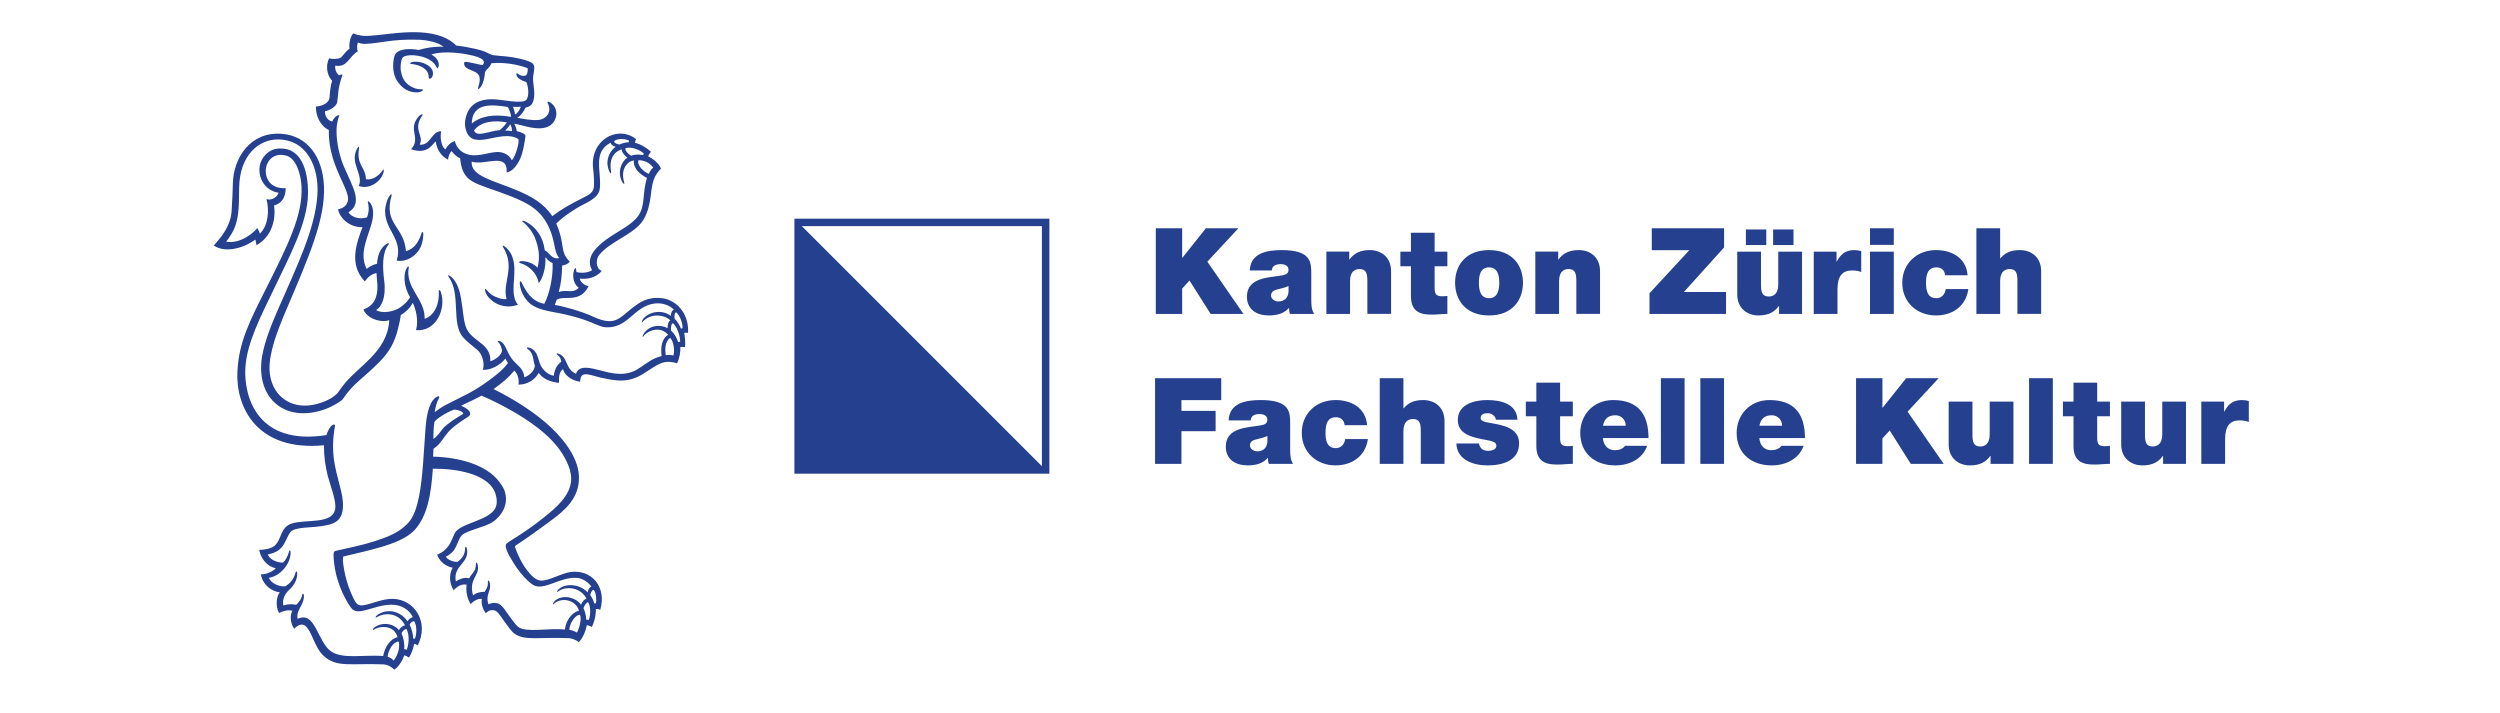 <?xml version="1.0" encoding="utf-8"?>
<!-- Generator: Adobe Illustrator 16.0.0, SVG Export Plug-In . SVG Version: 6.00 Build 0)  -->
<!DOCTYPE svg PUBLIC "-//W3C//DTD SVG 1.1//EN" "http://www.w3.org/Graphics/SVG/1.1/DTD/svg11.dtd">
<svg version="1.1" id="Ebene_1" xmlns="http://www.w3.org/2000/svg" xmlns:xlink="http://www.w3.org/1999/xlink" x="0px" y="0px"
	 width="210.526px" height="60px" viewBox="0 0 210.526 60" enable-background="new 0 0 210.526 60" xml:space="preserve">
<g>
	<defs>
		<rect id="SVGID_1_" x="18" y="2.708" width="171.376" height="53.682"/>
	</defs>
	<clipPath id="SVGID_2_">
		<use xlink:href="#SVGID_1_"  overflow="visible"/>
	</clipPath>
	<path clip-path="url(#SVGID_2_)" fill="#25408E" d="M185.374,39.062h2.004v-2.075c0-1.118,0.416-1.586,1.209-1.586
		c0.402,0,0.584,0.063,0.787,0.135v-1.769c-0.189-0.051-0.385-0.078-0.59-0.078c-0.725,0-1.15,0.342-1.471,0.973h-0.02v-0.842h-1.92
		V39.062z M184.081,33.819h-1.996v2.767c0,0.838-0.459,1.013-0.801,1.013c-0.59,0-0.656-0.426-0.656-1.029v-2.75h-2.002v3.599
		c0,1.199,0.861,1.772,1.799,1.772c0.797,0,1.338-0.27,1.709-0.798h0.02v0.669h1.928V33.819z M176.606,32.226h-1.996v1.594h-0.889
		v1.233h0.889v2.506c0,1.428,0.939,1.562,1.785,1.562c0.426,0,0.883-0.06,1.285-0.06v-1.516c-0.152,0.019-0.301,0.029-0.459,0.029
		c-0.506,0-0.615-0.21-0.615-0.696v-1.826h1.074v-1.233h-1.074V32.226z M170.868,39.062h2.002v-7.215h-2.002V39.062z
		 M169.553,33.819h-2v2.767c0,0.838-0.454,1.013-0.793,1.013c-0.594,0-0.659-0.426-0.659-1.029v-2.75h-2.002v3.599
		c0,1.199,0.86,1.772,1.798,1.772c0.798,0,1.337-0.27,1.705-0.798h0.023v0.669h1.928V33.819z M156.298,39.062h2.219v-2.135
		l0.615-0.678l1.776,2.812h2.771l-3.04-4.394l2.617-2.821h-2.734l-1.983,2.486h-0.021v-2.486h-2.219V39.062z M151.995,36.892
		c0-2.045-0.9-3.203-2.98-3.203c-1.659,0-2.771,1.242-2.771,2.765c0,1.748,1.267,2.737,2.942,2.737c1.196,0,2.291-0.528,2.697-1.65
		h-1.867c-0.169,0.25-0.518,0.372-0.845,0.372c-0.625,0-0.971-0.432-1.017-1.021H151.995z M148.164,35.849
		c0.09-0.563,0.438-0.88,1.031-0.88c0.518,0,0.876,0.394,0.876,0.88H148.164z M143.186,39.062h1.996v-7.215h-1.996V39.062z
		 M139.864,39.062h1.996v-7.215h-1.996V39.062z M138.822,36.892c0-2.045-0.898-3.203-2.983-3.203c-1.657,0-2.765,1.242-2.765,2.765
		c0,1.748,1.264,2.737,2.938,2.737c1.198,0,2.297-0.528,2.699-1.65h-1.867c-0.16,0.25-0.519,0.372-0.845,0.372
		c-0.619,0-0.969-0.432-1.017-1.021H138.822z M134.992,35.849c0.093-0.563,0.438-0.88,1.036-0.88c0.514,0,0.876,0.394,0.876,0.88
		H134.992z M131.377,32.226h-2.002v1.594h-0.885v1.233h0.885v2.506c0,1.428,0.942,1.562,1.785,1.562c0.425,0,0.884-0.06,1.288-0.06
		v-1.516c-0.155,0.019-0.303,0.029-0.457,0.029c-0.509,0-0.614-0.21-0.614-0.696v-1.826h1.071v-1.233h-1.071V32.226z
		 M127.784,35.342c-0.051-1.344-1.415-1.653-2.544-1.653c-1.055,0-2.476,0.342-2.476,1.668c0,0.898,0.617,1.381,2.142,1.645
		c0.933,0.159,1.103,0.257,1.103,0.558c0,0.303-0.414,0.404-0.68,0.404c-0.24,0-0.43-0.063-0.535-0.153
		c-0.151-0.138-0.233-0.282-0.241-0.468h-1.91c0.031,1.354,1.381,1.849,2.615,1.849c1.273,0,2.665-0.392,2.665-1.849
		c0-0.857-0.583-1.255-1.251-1.461c-0.663-0.224-1.423-0.262-1.756-0.404c-0.111-0.053-0.231-0.12-0.231-0.276
		c0-0.341,0.322-0.406,0.604-0.406c0.162,0,0.322,0.053,0.444,0.156c0.126,0.088,0.224,0.226,0.231,0.392H127.784z M116.189,39.062
		h1.994v-2.769c0-0.836,0.459-1.008,0.805-1.008c0.585,0,0.656,0.416,0.656,1.027v2.749h2v-3.598c0-1.202-0.858-1.775-1.798-1.775
		c-0.853,0-1.297,0.291-1.638,0.695h-0.025v-2.537h-1.994V39.062z M115.125,35.805c-0.12-1.438-1.291-2.116-2.664-2.116
		c-1.577,0-2.838,1.1-2.838,2.759c0,1.65,1.261,2.743,2.838,2.743c1.411,0,2.535-0.798,2.729-2.217h-1.916
		c-0.037,0.41-0.341,0.764-0.772,0.764c-0.769,0-0.878-0.661-0.878-1.29c0-0.636,0.109-1.312,0.878-1.312
		c0.209,0,0.382,0.064,0.504,0.181c0.128,0.101,0.202,0.282,0.225,0.488H115.125z M108.646,35.741c0-1.017,0.019-2.053-2.484-2.053
		c-1.243,0-2.634,0.24-2.699,1.712h1.857c0.013-0.219,0.135-0.534,0.751-0.534c0.322,0,0.655,0.128,0.655,0.49
		c0,0.324-0.269,0.408-0.543,0.461c-1.023,0.193-2.957,0.135-2.957,1.787c0,1.104,0.835,1.586,1.843,1.586
		c0.65,0,1.263-0.142,1.688-0.626h0.021c-0.013,0.144,0.019,0.356,0.072,0.497h2.036c-0.221-0.335-0.24-0.776-0.24-1.175V35.741z
		 M106.726,37.192c-0.031,0.545-0.383,0.814-0.838,0.814c-0.366,0-0.629-0.244-0.629-0.479c0-0.354,0.236-0.47,0.676-0.564
		c0.28-0.065,0.55-0.131,0.792-0.253V37.192z M97.269,39.062h2.221v-2.749h2.878v-1.716H99.49v-0.901h3.351v-1.849h-5.572V39.062z"
		/>
	<path clip-path="url(#SVGID_2_)" fill="#25408E" d="M166.433,26.434h2v-2.769c0-0.84,0.455-1.009,0.801-1.009
		c0.583,0,0.654,0.423,0.654,1.027v2.75h1.998v-3.598c0-1.198-0.854-1.775-1.794-1.775c-0.854,0-1.297,0.291-1.638,0.695h-0.021
		v-2.535h-2V26.434z M165.693,23.179c-0.116-1.442-1.289-2.118-2.666-2.118c-1.577,0-2.836,1.101-2.836,2.754
		c0,1.663,1.259,2.75,2.836,2.75c1.419,0,2.535-0.796,2.729-2.221h-1.907c-0.042,0.415-0.346,0.769-0.776,0.769
		c-0.769,0-0.883-0.657-0.883-1.297c0-0.632,0.114-1.299,0.883-1.299c0.212,0,0.381,0.057,0.503,0.171
		c0.133,0.111,0.202,0.282,0.221,0.493H165.693z M157.473,20.623h2.004v-1.402h-2.004V20.623z M157.473,26.434h2.004v-5.243h-2.004
		V26.434z M152.738,26.434h1.998v-2.072c0-1.12,0.426-1.585,1.217-1.585c0.402,0,0.582,0.059,0.783,0.13v-1.768
		c-0.189-0.046-0.381-0.078-0.585-0.078c-0.727,0-1.151,0.341-1.474,0.968h-0.021v-0.838h-1.918V26.434z M151.749,21.191h-2.002
		v2.767c0,0.84-0.45,1.011-0.798,1.011c-0.583,0-0.655-0.423-0.655-1.03v-2.748h-2v3.598c0,1.198,0.861,1.775,1.796,1.775
		c0.801,0,1.337-0.274,1.705-0.796h0.02v0.666h1.935V21.191z M147.022,20.636h1.718v-1.312h-1.718V20.636z M149.315,20.636h1.716
		v-1.312h-1.716V20.636z M138.906,26.434h6.444v-1.847h-3.547l3.383-3.75v-1.617h-6.089v1.848h3.163l-3.354,3.627V26.434z
		 M129.289,26.434h2.002v-2.769c0-0.84,0.453-1.009,0.799-1.009c0.583,0,0.654,0.423,0.654,1.027v2.75h1.996v-3.598
		c0-1.198-0.853-1.775-1.79-1.775c-0.8,0-1.337,0.271-1.709,0.794h-0.021v-0.664h-1.931V26.434z M126.253,23.807
		c0,0.556-0.104,1.305-0.861,1.305s-0.853-0.75-0.853-1.305c0-0.556,0.095-1.291,0.853-1.291S126.253,23.25,126.253,23.807
		 M128.25,23.807c0-1.453-0.888-2.746-2.858-2.746s-2.859,1.292-2.859,2.746c0,1.455,0.889,2.758,2.859,2.758
		S128.25,25.261,128.25,23.807 M120.811,19.598h-1.996v1.594h-0.889v1.232h0.889v2.509c0,1.428,0.935,1.562,1.783,1.562
		c0.425,0,0.882-0.061,1.286-0.061v-1.516c-0.151,0.023-0.303,0.032-0.455,0.032c-0.505,0-0.618-0.21-0.618-0.697v-1.83h1.073
		v-1.232h-1.073V19.598z M111.695,26.434h1.993v-2.769c0-0.84,0.453-1.009,0.8-1.009c0.584,0,0.659,0.423,0.659,1.027v2.75h1.996
		v-3.598c0-1.198-0.854-1.775-1.798-1.775c-0.792,0-1.331,0.271-1.705,0.794h-0.018v-0.664h-1.928V26.434z M110.423,23.109
		c0-1.008,0.017-2.048-2.484-2.048c-1.242,0-2.634,0.242-2.697,1.716h1.859c0.008-0.223,0.13-0.535,0.75-0.535
		c0.322,0,0.657,0.13,0.657,0.482c0,0.337-0.278,0.415-0.547,0.467c-1.021,0.19-2.957,0.133-2.957,1.788
		c0,1.101,0.835,1.585,1.843,1.585c0.651,0,1.263-0.143,1.688-0.623h0.017c-0.006,0.139,0.023,0.349,0.074,0.493h2.042
		c-0.228-0.333-0.244-0.777-0.244-1.173V23.109z M108.507,24.566c-0.034,0.545-0.387,0.819-0.842,0.819
		c-0.366,0-0.629-0.244-0.629-0.486c0-0.354,0.238-0.465,0.682-0.566c0.27-0.061,0.545-0.13,0.79-0.252V24.566z M97.33,26.434h2.221
		v-2.131l0.616-0.68l1.779,2.811h2.764l-3.038-4.398l2.613-2.814h-2.736l-1.979,2.484h-0.019v-2.484H97.33V26.434z"/>
	<path clip-path="url(#SVGID_2_)" fill="#25408E" d="M32.643,55.305c0.195,0.057,0.403,0.175,0.502,0.328
		c0.244-0.295,0.578-0.979,0.434-1.608C33.122,54.024,32.694,54.738,32.643,55.305 M33.815,53.363
		c0.175,0.341,0.27,0.933,0.222,1.299c0.065,0.007,0.142,0.032,0.216,0.058c0.14-0.348,0.284-1.194-0.028-1.759
		C34.077,52.984,33.856,53.146,33.815,53.363 M34.941,53.795c0.19-0.545,0.131-1.208-0.062-1.47
		c-0.049-0.071-0.333,0.089-0.381,0.289c0.153,0.263,0.303,0.814,0.289,1.149C34.835,53.764,34.891,53.77,34.941,53.795
		 M47.945,53.037c0.257,0.038,0.498,0.141,0.64,0.238c0.121-0.213,0.436-1.049,0.257-1.512
		C48.32,51.816,47.939,52.664,47.945,53.037 M49.131,51.212c0.127,0.226,0.23,0.688,0.238,0.971c0.07,0.006,0.153,0.006,0.22,0.019
		c0.185-0.552,0.122-1.24-0.067-1.482C49.414,50.679,49.213,50.976,49.131,51.212 M50.186,50.808c0.062-0.315,0-0.899-0.168-1.111
		c-0.119-0.078-0.255,0.147-0.314,0.41c0.136,0.193,0.3,0.495,0.333,0.701C50.089,50.801,50.13,50.801,50.186,50.808 M38.236,34.493
		c-0.722,0.263-1.631,0.88-1.656,1.055c-0.063,0.404-0.088,0.977-0.088,1.415c0.477-0.28,0.607-0.772,1.138-1.191
		c0.958-0.756,1.427-0.865,1.376-0.978C38.895,34.597,38.446,34.493,38.236,34.493 M48.633,48.669
		c-1.448-0.15-2.843,1.155-3.755,0.576c-0.419-0.263-0.971-0.858-1.376-1.452c-0.257-0.379-0.977-1.451-0.912-1.883
		c0.027-0.179,0.311-0.313,0.819-0.636c0.88-0.558,1.672-1.115,2.406-1.709c0.896-0.721,2.27-1.811,2.284-3.232
		c0.01-0.97-0.634-2.031-1.136-2.68c-0.886-1.149-2.403-2.236-3.855-3.057c-0.636-0.366-1.823-0.983-2.565-1.278
		c-0.73,0.41-1.09,0.521-1.708,0.853c0.455,0.182,0.823,0.479,0.753,0.729c-0.045,0.153-0.162,0.186-0.705,0.545
		c-0.317,0.213-0.71,0.514-0.889,0.687c-0.398,0.36-0.614,0.772-0.951,1.175c-0.208,0.246-0.34,0.337-0.547,0.491
		c0,0.204-0.013,0.392-0.028,0.654c2.367,0.065,4.504,0.745,5.537,2.069c0.146,0.186,0.379,0.514,0.465,0.758
		c0.465,1.234-0.325,2.242-0.983,2.679c-0.66,0.438-2.154,0.701-2.576,1.101c-0.325,0.301-0.358,0.859-0.744,1.344
		c-0.173,0.21-0.375,0.339-0.621,0.479c0.133,0.253,0.641,0.463,1.001,0.426c0.14-0.137,0.282-0.226,0.424-0.444
		c0.108-0.167,0.209-0.438,0.199-0.732c0-0.076,0.103-0.16,0.15,0.09c0.235,1.228-1.192,1.369-0.936,2.743
		c0.265-0.175,0.683-0.385,1.131-0.27c0.111-0.239,0.272-0.379,0.405-0.585c0.074-0.122,0.168-0.315,0.154-0.667
		c0-0.091,0.116-0.122,0.167,0.185c0.143,0.887-0.792,1.114-0.41,2.512c0.257-0.217,0.627-0.313,0.981-0.301
		c0.097-0.198,0.319-0.406,0.267-0.849c-0.013-0.097,0.093-0.2,0.17,0.131c0.153,0.652-0.399,0.905-0.117,1.765
		c0.99-0.398,1.242,0.315,1.678,0.88c0.249,0.322,0.578,0.831,0.833,1.029c0.67,0.507,2.52,0.071,3.924,0.219
		c0.093-0.764,0.588-1.446,1.188-1.59c-0.282-0.949-1.533-1.168-2.147-0.538c-0.097,0.099-0.037-0.158,0.147-0.314
		c0.59-0.494,1.65-0.341,2.175,0.348c0.103-0.263,0.306-0.49,0.459-0.495c-0.444-0.945-1.73-1.149-2.44-0.578
		c-0.058,0.044-0.076-0.076,0.121-0.251c0.545-0.482,1.722-0.444,2.412,0.288c0.049-0.27,0.189-0.469,0.325-0.469
		C49.623,49.104,49.105,48.711,48.633,48.669 M56.438,28.449c-0.451,0.301-0.451,1.013-0.373,1.463
		c0.237-0.044,0.435-0.032,0.642,0.031C56.847,29.468,56.707,28.725,56.438,28.449 M57.274,28.773c0.01-0.533-0.283-1.282-0.6-1.554
		c-0.155,0.025-0.188,0.385-0.167,0.623c0.301,0.265,0.504,0.648,0.601,0.966C57.162,28.796,57.227,28.781,57.274,28.773
		 M56.802,26.823c0.216,0.226,0.438,0.558,0.541,0.847c0.037-0.013,0.097-0.025,0.134-0.025c0.026-0.388-0.209-1.065-0.526-1.339
		C56.814,26.27,56.769,26.646,56.802,26.823 M55.01,14.12c-0.301-0.472-0.931-0.655-1.252-0.619
		c-0.116,0.459,0.481,0.992,0.882,1.141C54.767,14.349,54.894,14.2,55.01,14.12 M54.212,12.926
		c-0.282-0.275-1.017-0.617-1.547-0.444c-0.041,0.214,0.255,0.505,0.473,0.633c0.26-0.099,0.626-0.137,1.015-0.052
		C54.167,13.023,54.187,12.98,54.212,12.926 M51.28,14.368c-0.196-0.541-0.161-0.943,0.054-1.404
		c0.104-0.228,0.345-0.488,0.507-0.608c-0.283-0.063-0.391-0.21-0.425-0.341c-1.549,0.828-0.739,2.432-0.905,3.857
		c-0.095,0.888-1.224,1.208-1.964,1.669c-0.636,0.4-1.267,0.832-1.703,1.28c0.796,1.893,0.25,2.306,1.141,3.221
		c-0.151,0.179-0.438,0.31-0.647,0.31c-0.013,0.8-0.081,1.526-0.289,2.247c0.654-0.268,1.138,0.172,1.684-0.358
		c-0.502-0.381-0.523-1.088-0.394-1.482c0.072-0.227,0.169-0.198,0.169-0.137c0,0.116,0.016,0.221,0.045,0.292
		c0.29,0.078,0.902,0.105,1.308-0.162c-0.695-1.189,0.64-2.236,1.644-2.893c0.697-0.457,1.708-0.962,2.208-1.636
		c0.67-0.905,0.341-1.895,0.77-3.238c-0.504-0.254-1.177-0.756-1.103-1.476c-0.535,0.065-1.16,0.729-0.815,1.848
		c0.056,0.196-0.063,0.139-0.175-0.042c-0.438-0.823-0.045-1.76,0.449-2.034c-0.274-0.179-0.509-0.531-0.481-0.714
		c-0.811,0.293-1.067,0.996-0.895,1.927C51.492,14.636,51.379,14.642,51.28,14.368 M52.967,11.837
		c-0.283-0.137-0.829-0.206-1.199,0.006c-0.125,0.107,0.031,0.257,0.382,0.331c0.271-0.13,0.56-0.183,0.797-0.194
		C52.947,11.924,52.953,11.905,52.967,11.837 M42.969,10.484c-0.025-0.015-0.051,0.055-0.097,0.124
		c-0.064,0.103-0.181,0.255-0.333,0.392c0.148-0.008,0.443,0.013,0.577,0.042C43.136,10.842,43.017,10.507,42.969,10.484
		 M39.923,10.985c0.191,0.623,1.294,0.034,2.156-0.025c0.269-0.223,0.479-0.451,0.602-0.652
		C41.622,10.096,40.456,10.237,39.923,10.985 M43.2,8.995c0.08,0.196,0.14,0.415,0.147,0.497c0.013,0.086,0.013,0.158,0.056,0.137
		c0.15-0.074,0.407-0.415,0.448-0.648C43.677,9.012,43.354,9.006,43.2,8.995 M39.727,10.399c0.722-0.598,1.774-0.823,3.312-0.56
		c-0.012-0.263-0.16-0.65-0.283-0.832C41.215,8.751,39.76,8.73,39.727,10.399 M35.236,3.345c-2.311-0.065-3.113,0.297-4.527,0.354
		c-0.274-0.006-0.487-0.08-0.572-0.118c-0.07,0.158-0.097,0.552-0.004,0.741c-0.78,0.463-0.869,1.377-1.895,1.208
		c-0.066,0.284,0.106,0.667,0.306,0.811c0.102-0.04,0.321-0.118,0.289-0.013C28.415,7.507,28.5,8.006,28.396,8.6
		c-0.065,0.352-0.569,0.678-1.024,0.766c-0.037,0.316,0.164,0.783,0.601,0.865c0.259-0.535,0.649-0.617,0.584-0.455
		c-0.116,0.271-0.206,0.756-0.216,1.099c-0.027,1.16,0.27,2.333,0.639,3.198c0.72,1.676,1.615,3.015,0.373,3.8
		c0.162,0.387,0.963,0.657,1.557,0.423c0.25-0.645,0.095-1.135,0.06-1.295c-0.011-0.053,0.041-0.063,0.105-0.017
		c0.36,0.306,0.386,0.903,0.315,1.379c-0.183,1.259-1.263,2.821-0.515,4.284c0.22-0.198,0.56-0.364,0.875-0.436
		c0.053-0.765,0.294-1.303,0.736-1.63c0.261-0.185,0.307-0.067,0.235,0.011c-0.549,0.669-0.511,1.924-0.366,3.055
		c0.187,1.411-0.257,2.24-0.683,2.461c0.523,0.328,1.39,0.126,1.833-0.101c0.324-0.171,0.829-0.596,1.024-0.977
		c-0.492-0.846-0.529-1.638-0.401-2.147c0.106-0.417,0.341-0.56,0.294-0.36c-0.313,1.779,1.375,2.594,1.339,4.324
		c0.879-0.289,1.259-1.345,1.188-2.339c0.017-0.135,0.123-0.07,0.168,0.065c0.5,1.419-0.403,3.39-2.083,3.226
		c0.238-0.842-0.038-1.823-0.276-2.301c-0.22,0.442-0.623,0.813-1.008,1.034c-0.054,0.438-0.156,0.83-0.232,1.144
		c-0.276,1.164-0.761,1.973-1.483,2.718c-1.581,1.617-2.166,1.748-3.193,3.247c-0.224,0.229-0.91,0.596-1.304,0.756
		c-3.126,1.229-5.746-0.442-5.539-3.796c0.086-1.35,0.79-3.116,1.35-4.402c1.639-3.748,3.18-6.88,3.376-9.74
		c0.164-2.347-0.847-4.69-3.294-4.716c-1.658-0.015-3.257,1.348-3.292,4.074c-0.022,1.613,0.017,2.832-0.675,3.929
		c-0.147,0.234-0.222,0.352-0.419,0.608c0.951,0.156,1.958-0.381,2.626-1.147c0.062,0.112,0.167,0.293,0.212,0.47
		c0.7-0.672,0.817-1.918,0.556-2.908c0.457,0.131,0.871-0.149,1.031-0.537c-1.059-0.141-1.766-1.143-1.6-2.249
		c0.104-0.655,0.675-1.366,1.46-1.459c2.035-0.238,2.632,1.827,2.608,3.788c-0.039,2.482-1.539,5.229-2.867,8.015
		c-1.072,2.244-2.283,4.514-2.407,6.646c-0.138,2.364,0.948,6.585,6.821,5.667c0.238-0.688,0.529-0.954,0.701-0.876
		c0.054,0.034,0.015,0.144-0.019,0.36c-0.106,0.727-0.143,1.181-0.106,1.96c0.074,1.528,0.736,3.053,0.814,4.156
		c0.119,1.756-0.78,1.955-2.213,2.115c-0.597,0.072-1.49,0.045-2.035,0.308c-0.321,0.153-0.528,0.945-0.837,1.343
		c-0.309,0.395-0.726,0.586-1.24,0.688c0.158,0.392,0.688,0.674,1.266,0.688c0.204-0.155,0.433-0.528,0.535-0.97
		c0.017-0.091,0.126-0.156,0.12,0.185c-0.032,0.918-0.881,1.92-1.83,2.063c0.172,0.436,0.84,0.769,1.369,0.714
		c0.41-0.221,0.737-0.61,0.886-1.171c0.039-0.153,0.138-0.082,0.136,0.122c-0.016,0.552-0.296,0.996-0.67,1.337
		c-0.371,0.348-0.615,0.803-0.494,1.335c0.247-0.122,0.72-0.147,1.08-0.069c0.179-0.166,0.438-0.45,0.506-0.861
		c0.024-0.135,0.162-0.103,0.138,0.213c-0.054,0.762-0.683,1.109-0.523,1.836c1.494-0.72,1.657,1.941,2.821,2.745
		c0.964,0.661,2.75,0.264,4.381,0.379c0.117-0.714,0.574-1.446,1.209-1.581c-0.271-1.021-1.46-0.991-2.003-0.632
		c-0.118,0.078-0.086-0.082,0.047-0.185c0.66-0.493,1.615-0.348,2.069,0.219c0.113-0.206,0.331-0.373,0.512-0.404
		c-0.473-0.979-1.585-1.164-2.394-0.67c-0.148,0.098-0.103-0.113,0.156-0.263c0.963-0.564,1.99-0.12,2.447,0.6
		c0.092-0.155,0.295-0.347,0.448-0.337c-0.264-0.634-0.955-1.077-1.836-1.065c-1.524,0.032-2.807,1.043-3.365,0.257
		c-0.629-0.88-1.409-2.492-1.473-4.419c0-0.162,0.006-0.315,0.15-0.366c1.184-0.265,2.296-0.49,3.297-0.812
		c1.073-0.352,2.14-0.727,2.908-1.625c0.814-0.956,1.041-3.12,1.182-4.883c0.064-0.834,0.148-2.08,0.21-3
		c0.104-1.472,0.419-2.408,0.994-2.68c0.146-0.07,0.216,0,0.106,0.206c-0.149,0.238-0.27,0.694-0.329,1.105
		c0.257-0.2,0.592-0.417,0.82-0.548c0.755-0.402,1.261-0.623,2.09-1.061c0.798-0.422,1.563-0.973,2.128-1.417
		c0.36-0.282,0.778-0.626,1.136-1.107c-0.091-0.123-0.179-0.27-0.224-0.379c-0.405,0.547-1.24,1.002-1.895,0.946
		c0.172-0.552-0.026-1.318-0.49-1.695c-0.506-0.425-0.828-0.655-1.149-1.015c-1.074-1.173-0.155-3.648-1.259-5.147
		c-0.075-0.149,0.088-0.112,0.27,0.059c0.643,0.608,0.761,1.539,0.895,2.472c0.101,0.699,0.14,1.543,0.475,2.061
		c0.593,0.935,1.947,1.139,1.889,2.545c0.429-0.116,0.963-0.533,0.983-0.899c-0.02-0.167-0.108-0.545-0.335-0.718
		c-0.058-0.04-0.019-0.13,0.152-0.071c0.317,0.095,0.471,0.486,0.611,0.777c0.142,0.313,0.3,0.596,0.516,0.848
		c0.392,0.449,0.87,0.682,0.938,1.415c0.364-0.117,0.84-0.49,0.886-0.972c-0.192-0.545-0.068-1.059-0.636-1.432
		c-0.076-0.053-0.039-0.179,0.268-0.053c0.722,0.31,0.613,1.17,0.966,1.646c0.235,0.314,0.515,0.583,0.99,0.686
		c0.051-0.444,0.241-0.926,0.633-1.174c-0.037-0.245-0.073-0.398-0.349-0.613c-0.078-0.061-0.064-0.179,0.25-0.019
		c0.657,0.337,0.467,1.265,1.342,1.638c0.25-0.769,1.195-0.505,2.094-0.276c0.444,0.125,0.996,0.257,1.475,0.276
		c1.781,0.084,2.076-1.104,3.641-1.495c-0.112-0.779,0.047-1.493,0.545-1.793c-0.65-0.771-1.73-0.373-2.1,0.156
		c-0.077,0.103-0.068-0.084,0.057-0.263c0.47-0.708,1.42-0.786,1.998-0.444c-0.013-0.244,0.084-0.638,0.233-0.653
		c-0.429-0.478-1.677-0.673-2.356,0.146c-0.082,0.095-0.061-0.086,0.035-0.231c0.496-0.676,1.609-0.866,2.364-0.301
		c-0.006-0.158,0.078-0.499,0.261-0.507c-0.317-0.377-0.953-0.6-1.578-0.541c-1.792,0.185-2.283,2.166-4.221,2.004
		c-0.444-0.04-0.88-0.328-1.744-0.623c-0.453-0.16-1.011-0.313-1.516-0.432c-1.383-0.322-2.67-0.341-3.382-1.271
		c-0.245-0.316-0.45-0.695-0.535-1.257c-0.041-0.257,0.06-0.375,0.136-0.202c0.418,0.838,0.867,1.61,1.921,1.815
		c0.432-0.821,0.75-2.221,0.701-3.43c-0.464-0.208-0.458-0.417-0.609-0.48c0.066,0.922-0.275,1.882-0.565,2.167
		c-0.132-0.859-0.844-1.497-1.584-1.697c-0.093-0.027-0.107-0.185,0.296-0.156c0.27,0.019,0.905,0.188,1.183,0.56
		c0.255-0.891,0.103-1.718-0.209-2.528c-0.169-0.434-0.575-1.002-1.023-1.337c-0.104-0.067-0.059-0.179,0.258-0.015
		c0.82,0.421,1.454,1.248,1.591,2.4c0.433,0.252,0.617,0.819,1.22,0.657c-0.52-0.585-0.261-1.562-1.08-2.983
		c-0.436-0.755-1.022-1.301-2.007-1.781c-1.211-0.598-2.668-1.017-3.606-1.388c-0.985-0.396-1.524-0.83-1.652-2.246
		c-0.327-0.147-0.521-0.356-0.72-0.603c-0.175,0.152-0.291,0.497-0.295,0.72c-0.635-0.307-0.971-0.956-1.035-1.52
		c-0.201,0.027-0.604,1.181-2.083,0.632c0.88-0.918-0.321-1.638,0.623-2.729c0.181-0.221,0.444-0.275,0.327-0.111
		c-0.86,1.231,0.181,1.659-0.224,2.465c0.936,0.086,0.99-1.147,1.81-1.133c-0.113,0.55,0.015,1.295,0.351,1.531
		c0.192-0.352,0.436-0.575,0.796-0.714c0.162,0.676,0.636,1.038,1.22,1.167c0.884,0.198,1.878-0.326,2.596-0.221
		c0.438,0.061,0.823,0.314,0.983,0.685c0.358-0.356,0.688-1.691,0.542-1.794c-1.401-0.872-3.683,1.004-4.34-0.583
		c-0.12-0.28-0.179-0.636-0.128-0.958c0.196-1.282,1.043-1.901,2.572-1.794c0.668,0.048,2.136,0.366,2.528,0.078
		c0.325-0.245,0.237-1.152,0.043-1.545c-0.399-0.105-0.855-0.369-0.83-0.663c0.019-0.259,0.262,0.288,0.787,0.12
		c0.148-0.063,0.229-0.598,0.131-0.629c-0.841-0.312-2.005-0.512-3.028-0.402c-0.151,0.457-0.514,0.505-0.544,0.854
		c-0.051,0.606-0.239,1.099-0.494,1.299c-0.103,0.063-0.097-0.038-0.038-0.228c0.075-0.236,0.159-0.629,0.045-0.872
		c-0.233-0.516-1.233-0.444-1.261-1.009c-0.016-0.233,0.12-0.204,1.118,0.021c0.419,0.101,0.46,0.107,0.518-0.021
		c0.17-0.368-0.405-0.57-0.903-0.692c-1.516-0.362-2.911-0.316-3.497-0.086c0.593,0.282,0.749,0.857,0.56,1.126
		c-0.13,0.172-0.034-0.28-0.708-0.687c-0.736-0.442-2.032-0.514-2.279-0.158c-0.146,0.202-0.183,0.798-0.14,1.067
		c0.078,0.465,0.224,0.922,0.739,1.27c0.705,0.474,1.182,0.21,1.117,0.36c-0.15,0.322-1.072,0.276-1.613-0.154
		c-0.444-0.354-0.778-0.827-0.864-1.495c-0.06-0.472,0-1.185,0.216-1.442c0.295-0.35,1.132-0.425,1.908-0.274
		c0.627-0.191,1.46-0.316,2.096-0.265C36.903,3.563,36.017,3.372,35.236,3.345 M44.257,9.061c-0.151,0.313-0.421,0.72-0.709,0.857
		c0.455,0.08,1.233,0.244,1.802,0.183c0.716-0.078,1.147-0.745,0.768-1.419c-0.032-0.046-0.019-0.179,0.16-0.082
		c0.883,0.478,0.7,1.771-0.22,2.101c-0.884,0.318-1.977-0.156-2.755-0.287c0.116,0.207,0.2,0.472,0.212,0.625
		c0.216,0.055,0.755,0.21,0.736,0.415c-0.08,0.609-0.197,1.341-0.446,1.912c-0.229,0.503-0.636,1.088-1.139,1.153
		c0.104-1.75-1.844-0.543-2.944-0.905c-0.099,1.24,1.854,1.575,3.934,2.465c1.087,0.47,2.147,1.042,2.855,2.123
		c0.821-0.627,1.522-1,2.615-1.56c0.412-0.207,0.783-0.394,0.866-0.786c0.065-0.307,0.026-1.122-0.038-1.604
		c-0.324-2.432,2.03-3.765,3.617-2.537c-0.045,0.072-0.09,0.186-0.099,0.305c0.491,0.125,1.01,0.44,1.345,0.76
		c-0.101,0.122-0.186,0.246-0.23,0.394c0.393,0.17,0.914,0.596,1.076,1.025c-0.197,0.17-0.43,0.528-0.516,0.705
		c-0.295,0.624-0.295,1.413-0.431,2.125c-0.117,0.623-0.354,1.31-0.749,1.777c-0.866,1.023-2.639,1.587-3.51,2.666
		c-0.298,0.362-0.302,1.154,0.216,1.337c-0.494,0.623-1.32,0.722-1.851,0.655c0.094,0.392,0.526,0.61,0.75,0.631
		c-0.743,1.482-2.053,0.741-2.69,1.146c-0.064,0.191-0.109,0.307-0.163,0.436c1.076,0.188,2.22,0.569,2.872,0.832
		c0.571,0.235,1.442,0.743,2.25,0.446c0.494-0.184,0.963-0.687,1.408-1.025c0.597-0.451,1.257-0.966,2.507-0.817
		c1.11,0.13,2.281,1.191,2.187,2.918c-0.127-0.019-0.232-0.019-0.324,0c0.051,0.257,0.117,0.84,0.067,1.194
		c-0.167-0.025-0.296-0.013-0.393,0.006c0.03,0.322-0.066,0.97-0.278,1.364c-0.314-0.11-0.798-0.186-1.213-0.053
		c-1.171,0.379-1.952,1.644-3.806,1.493c-0.438-0.034-0.998-0.137-1.436-0.24c-0.414-0.095-1.01-0.315-1.302-0.275
		c-0.334,0.044-0.354,0.263-0.416,0.629c-0.817-0.137-1.309-0.604-1.43-1.065c-0.364,0.264-0.338,0.731-0.338,1.156
		c-0.713-0.065-1.356-0.328-1.712-0.84c-0.258,0.518-0.922,1.006-1.7,0.989c0.054-0.322,0-0.844-0.354-1.179
		c-0.469,0.579-0.992,1.017-1.747,1.552c1.407,0.705,2.994,1.636,4.372,2.812c1.257,1.073,2.74,2.774,2.82,4.51
		c0.088,1.863-1.261,2.943-2.335,3.741c-1.063,0.789-1.954,1.425-2.968,2.099c-0.097,0.065-0.091,0.118-0.065,0.191
		c0.246,0.708,0.608,1.409,1.014,1.925c0.229,0.295,0.688,0.84,1.147,0.853c0.707,0.021,1.712-0.623,2.522-0.725
		c1.763-0.225,3.043,1.26,2.479,3.188c-0.113-0.059-0.268-0.084-0.367-0.071c0.021,0.577-0.172,1.188-0.337,1.516
		c-0.148-0.09-0.308-0.141-0.424-0.159c-0.086,0.479-0.348,1.115-0.675,1.432c-0.23-0.198-0.598-0.308-0.812-0.335
		c-2.51-0.102-3.674,0.231-4.564-0.346c-0.291-0.188-0.608-0.682-0.867-1.023c-0.265-0.345-0.561-0.893-0.841-0.962
		c-0.35-0.091-0.572,0.051-0.749,0.231c-0.25-0.315-0.405-0.791-0.334-1.195c-0.325-0.082-0.713,0.193-0.938,0.417
		c-0.27-0.373-0.434-1.055-0.343-1.626c-0.435-0.097-0.86,0.194-1.097,0.474c-0.429-0.696-0.341-1.463-0.078-1.9
		c-0.591-0.114-1.103-0.526-1.309-1.098c1-0.425,1.14-1.073,1.471-1.787c0.438-0.943,3.223-1.055,3.518-2.383
		c0.095-0.424-0.045-0.976-0.196-1.26c-0.749-1.387-3.12-1.825-5.155-1.812c-0.076,1.151-0.198,2.142-0.427,2.99
		c-0.213,0.802-0.569,1.572-1.071,2.132c-0.667,0.746-1.833,1.169-2.896,1.484c-1.067,0.308-2.004,0.521-3.125,0.783
		c-0.183,0.02,0.093,1.927,0.667,3.162c0.312,0.672,0.432,1.04,0.995,0.95c0.694-0.104,1.645-0.573,2.524-0.541
		c1.792,0.059,3.046,1.966,2.063,3.916c-0.117-0.067-0.201-0.109-0.305-0.129c-0.066,0.44-0.257,0.872-0.429,1.16
		c-0.148-0.104-0.262-0.151-0.405-0.191c-0.181,0.545-0.534,1.011-0.842,1.208c-0.218-0.225-0.526-0.432-0.962-0.448
		c-2.706-0.104-3.876,0.295-4.973-0.707c-0.361-0.322-0.643-0.863-0.882-1.409c-0.455-1.067-0.829-1.656-1.613-0.88
		c-0.328-0.488-0.366-1.105-0.15-1.516c-0.356-0.116-0.837,0.044-1.121,0.188c-0.29-0.51-0.251-1.337,0.058-1.743
		c-0.746-0.078-1.451-0.692-1.586-1.51c0.424,0.015,0.963-0.219,1.259-0.514c-0.688-0.141-1.247-0.741-1.402-1.55
		c0.451,0,0.977-0.103,1.269-0.326c0.652-0.514,0.448-1.547,1.463-1.889c1.226-0.406,3.612,0.14,3.683-1.383
		c0.033-0.643-0.433-1.861-0.638-2.621c-0.207-0.809-0.325-1.657-0.325-2.59c-5.64,0.539-7.444-3.198-7.285-6.238
		c0.129-2.474,1.019-4.188,2.455-7.042c1.767-3.524,3.048-6.057,2.945-8.476c-0.054-1.101-0.459-2.404-1.281-2.632
		c-1.565-0.44-2.168,1.341-1.403,2.255c0.257,0.307,0.75,0.537,1.341,0.476c0.026,0.819-0.391,1.324-0.97,1.459
		c0.201,1.499-0.41,2.762-1.483,3.354c-0.013-0.177-0.058-0.316-0.099-0.478C20.732,20.772,19.08,21.4,18,20.678
		c0.319-0.364,0.479-0.554,0.688-0.832c0.416-0.579,0.768-1.274,0.815-2.069c0.056-0.834,0.09-1.651,0.107-2.333
		c0.047-2.149,1.477-4.373,4.098-4.177c2.211,0.16,3.46,1.968,3.573,4.383c0.131,2.79-1.272,5.987-3.178,10.451
		c-0.757,1.773-1.463,3.619-1.405,5.044c0.068,1.748,1.241,2.975,2.891,3.013c1.005,0.027,2.249-0.457,2.772-0.989
		c0.074-0.071,0.14-0.173,0.422-0.564c1.263-1.756,3.84-2.88,3.995-5.638c-0.864,0.266-1.977-0.269-2.166-0.905
		c0.771-0.286,1.326-0.909,1.131-2.516c-0.013-0.152-0.033-0.362-0.039-0.549c-0.424,0.071-0.773,0.379-0.976,0.705
		c-1.404-1.449-0.675-3.295-0.203-4.575c-1.076,0.046-1.942-0.779-2.051-1.509c0.518-0.069,0.85-0.451,0.837-0.907
		c-0.008-0.379-0.276-0.954-0.485-1.404c-0.595-1.293-1.166-2.594-1.134-4.358c-0.767-0.364-1.112-1.265-1.09-1.977
		c0.664-0.049,1.131-0.362,1.15-0.788c0.02-0.337,0.074-0.964,0.216-1.379c-0.254-0.249-0.657-1.002-0.259-1.887
		c0.281,0.063,0.725,0.08,0.995-0.071c0.116-0.065,0.344-0.472,0.733-0.754c-0.058-0.276-0.004-0.895,0.302-1.284
		c0.192,0.084,0.494,0.17,0.795,0.202c1.306,0.13,4.414-0.792,6.71,0.074c0.476,0.177,0.879,0.453,1.181,0.751
		c0.455,0.046,1.026,0.146,1.59,0.276c1.121,0.25,1.1,0.453,1.52,0.533c0.173,0.032,0.643,0.067,1.113,0.109
		c0.5,0.04,1.946,0.303,2.229,0.613c0.262,0.28-0.007,0.79,0.013,1.341c0.01,0.51,0.27,1.411-0.08,2.019
		C44.697,8.921,44.473,9.021,44.257,9.061"/>
	<path clip-path="url(#SVGID_2_)" fill="#25408E" d="M36.447,6.326C36.38,6.648,36.1,6.728,36.1,6.488
		c-0.002-0.687-0.724-1.034-1.485-1.105c-0.199-0.015,0-0.164,0.214-0.183C35.554,5.128,36.608,5.591,36.447,6.326"/>
	<path clip-path="url(#SVGID_2_)" fill="#25408E" d="M30.24,12.452c-0.256,1.47,0.537,1.562,0.578,2.642
		c0.528,0.097,1.113-0.288,1.427-0.789c0.054-0.084,0.104,0.002,0.06,0.185c-0.189,0.76-1.157,1.501-2.09,1.175
		c0.418-0.983-0.796-1.933-0.147-3.141C30.196,12.29,30.257,12.33,30.24,12.452"/>
	<path clip-path="url(#SVGID_2_)" fill="#25408E" d="M32.855,16.427c0.084-0.105,0.154-0.074,0.129,0.025
		c-0.732,2.429,1.059,2.602,1.199,4.699c0.741-0.204,1.078-0.804,1.321-1.524c0.063-0.192,0.16-0.086,0.144,0.175
		c-0.029,0.539-0.179,0.979-0.354,1.238c-0.303,0.467-1,1.055-1.889,0.905c0.559-1.828-0.974-2.507-0.974-4.15
		C32.425,17.413,32.58,16.747,32.855,16.427"/>
	<path clip-path="url(#SVGID_2_)" fill="#25408E" d="M42.364,20.806c-0.06-0.084-0.064-0.244,0.259,0.051
		c1.451,1.331,0.017,3.65,0.996,4.8c-1.337,0.518-2.624-0.407-2.77-1.194c-0.067-0.392,0.208,0.13,0.577,0.375
		c0.312,0.202,0.913,0.413,1.228,0.345C42.282,23.756,43.438,22.547,42.364,20.806"/>
</g>
<polygon fill="#25408E" points="67.208,18.73 67.208,39.575 88.056,39.575 "/>
<path fill="#25408E" d="M66.898,39.89H88.37V18.415H66.898V39.89z M67.519,19.044h20.22v20.222h-20.22V19.044z"/>
</svg>
